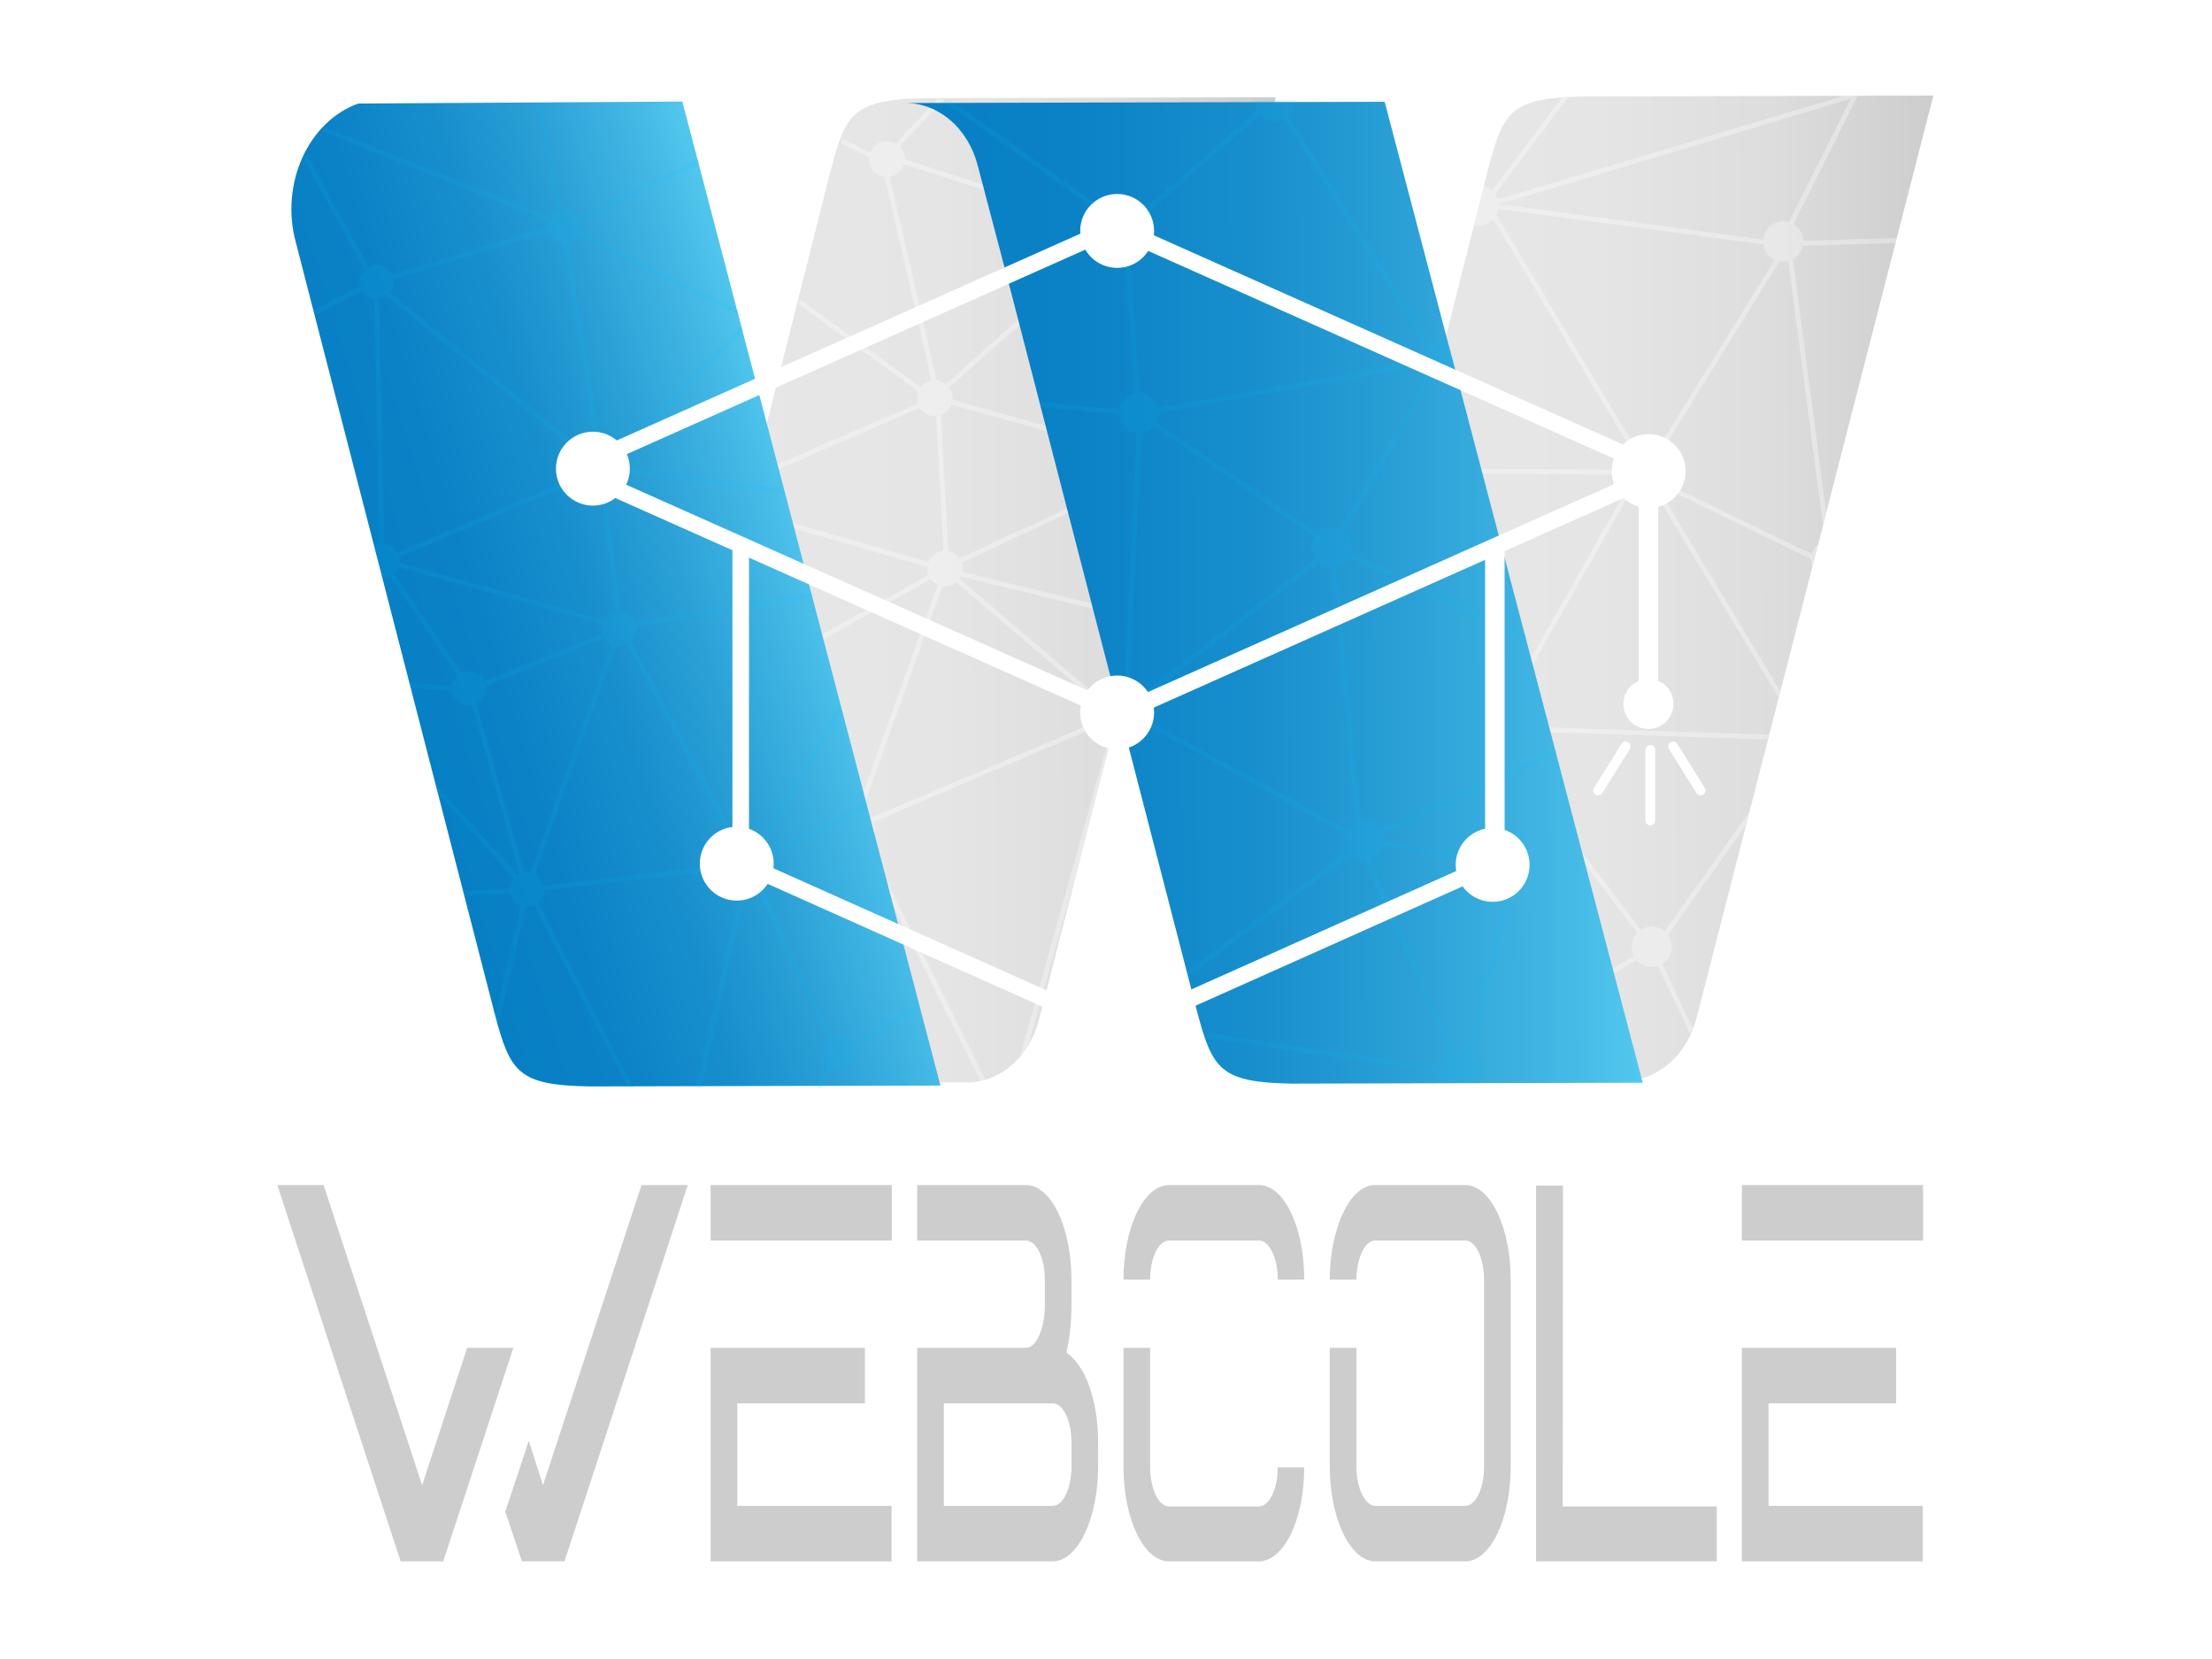 <?xml version="1.0" encoding="UTF-8"?>
<svg id="Calque_2" data-name="Calque 2" xmlns="http://www.w3.org/2000/svg" xmlns:xlink="http://www.w3.org/1999/xlink" viewBox="0 0 2267.72 1700.79">
  <defs>
    <style>
      .cls-1 {
        filter: url(#drop-shadow-3);
      }

      .cls-1, .cls-2, .cls-3 {
        opacity: .33;
      }

      .cls-1, .cls-3 {
        fill: #00c3ff;
      }

      .cls-4, .cls-2 {
        fill: #fff;
      }

      .cls-5 {
        fill: url(#Dégradé_sans_nom_35-2);
      }

      .cls-6 {
        fill: url(#Dégradé_sans_nom_15-2);
        filter: url(#drop-shadow-2);
      }

      .cls-7 {
        fill: url(#Dégradé_sans_nom_15);
        filter: url(#drop-shadow-1);
      }

      .cls-8 {
        filter: url(#drop-shadow-5);
      }

      .cls-3 {
        filter: url(#drop-shadow-4);
      }

      .cls-9 {
        fill: #cdcdcd;
      }

      .cls-10 {
        fill: url(#Dégradé_sans_nom_35);
      }
    </style>
    <linearGradient id="Dégradé_sans_nom_35" data-name="Dégradé sans nom 35" x1="646.17" y1="604.74" x2="1309.25" y2="604.74" gradientTransform="translate(-1.57 2.93) rotate(-.15)" gradientUnits="userSpaceOnUse">
      <stop offset="0" stop-color="#e8e8e8"/>
      <stop offset=".48" stop-color="#e5e5e5"/>
      <stop offset=".75" stop-color="#ddd"/>
      <stop offset=".97" stop-color="#cfcfcf"/>
      <stop offset="1" stop-color="#cdcdcd"/>
    </linearGradient>
    <linearGradient id="Dégradé_sans_nom_35-2" data-name="Dégradé sans nom 35" x1="1320.3" y1="604.74" x2="1983.39" y2="604.74" xlink:href="#Dégradé_sans_nom_35"/>
    <linearGradient id="Dégradé_sans_nom_15" data-name="Dégradé sans nom 15" x1="917.78" y1="605.39" x2="1671.46" y2="605.39" gradientTransform="translate(-1.57 2.93) rotate(-.15)" gradientUnits="userSpaceOnUse">
      <stop offset="0" stop-color="#077fc4"/>
      <stop offset=".23" stop-color="#0b82c6"/>
      <stop offset=".46" stop-color="#178ecc"/>
      <stop offset=".69" stop-color="#2ba1d7"/>
      <stop offset=".92" stop-color="#47bce7"/>
      <stop offset="1" stop-color="#53c8ee"/>
    </linearGradient>
    <filter id="drop-shadow-1" filterUnits="userSpaceOnUse">
      <feOffset dx="11.34" dy="2.83"/>
      <feGaussianBlur result="blur" stdDeviation="17.01"/>
      <feFlood flood-color="#000" flood-opacity=".33"/>
      <feComposite in2="blur" operator="in"/>
      <feComposite in="SourceGraphic"/>
    </filter>
    <linearGradient id="Dégradé_sans_nom_15-2" data-name="Dégradé sans nom 15" x1="609.08" y1="145.49" x2="1068.88" y2="145.49" gradientTransform="translate(-236.81 729.06) rotate(-17.13)" xlink:href="#Dégradé_sans_nom_15"/>
    <filter id="drop-shadow-2" filterUnits="userSpaceOnUse">
      <feOffset dx="11.34" dy="2.83"/>
      <feGaussianBlur result="blur-2" stdDeviation="17.01"/>
      <feFlood flood-color="#000" flood-opacity=".33"/>
      <feComposite in2="blur-2" operator="in"/>
      <feComposite in="SourceGraphic"/>
    </filter>
    <filter id="drop-shadow-3" filterUnits="userSpaceOnUse">
      <feOffset dx="11.34" dy="2.83"/>
      <feGaussianBlur result="blur-3" stdDeviation="17.01"/>
      <feFlood flood-color="#000" flood-opacity=".33"/>
      <feComposite in2="blur-3" operator="in"/>
      <feComposite in="SourceGraphic"/>
    </filter>
    <filter id="drop-shadow-4" filterUnits="userSpaceOnUse">
      <feOffset dx="11.34" dy="2.83"/>
      <feGaussianBlur result="blur-4" stdDeviation="17.01"/>
      <feFlood flood-color="#000" flood-opacity=".33"/>
      <feComposite in2="blur-4" operator="in"/>
      <feComposite in="SourceGraphic"/>
    </filter>
    <filter id="drop-shadow-5" filterUnits="userSpaceOnUse">
      <feOffset dx="2.83" dy="2.83"/>
      <feGaussianBlur result="blur-5" stdDeviation="8.5"/>
      <feFlood flood-color="#000" flood-opacity=".33"/>
      <feComposite in2="blur-5" operator="in"/>
      <feComposite in="SourceGraphic"/>
    </filter>
  </defs>
  <path class="cls-10" d="M1307.94,99.67l-359.26,.93c-73.59,1.64-81.63,14.67-97.11,74.22l-200.26,793.61c-15.47,59.55,13.78,123.03,65.01,141.07l274.68,.26c34.17,.03,64.28-26.03,74.05-64.08L1307.94,99.67Z"/>
  <path class="cls-5" d="M1982.08,97.93l-359.26,.93c-73.59,1.64-81.63,14.67-97.11,74.22l-200.26,793.61c-15.47,59.55,13.78,123.03,65.01,141.07l274.68,.26c34.17,.03,64.28-26.03,74.05-64.08L1982.08,97.93Z"/>
  <path class="cls-2" d="M1857.37,567.95l-164.69-79.81-2.34-3.9,134.03-216.41c1.23,.23,2.5,.36,3.81,.36,1.78,0,3.51-.25,5.16-.67l35.42,270.7,3.34-13.01-33.96-259.57c5.15-2.84,8.96-7.81,10.24-13.72l94.61-2.82,1.29-5.04-95.45,2.84c-.21-7.31-4.21-13.66-10.12-17.16l65.25-130.49,.77-.23-.24-.82,.18-.37-13.51,.03-355.74,106.72c-.61-1.97-1.51-3.81-2.65-5.47l75.48-100.04c-2.26,.12-4.45,.25-6.57,.41l-72.3,95.81c-2.38-2.11-5.25-3.68-8.42-4.53l-10.11,40.07c1.55,.37,3.15,.59,4.81,.59,6.04,0,11.45-2.6,15.23-6.72l153.61,256.97h-1.68s-3.12-1.77-3.12-1.77l-.98,1.74-230.81-1.37-1.26,4.99,229.25,1.36-138.12,244.16c-3.54-2.84-8.03-4.55-12.92-4.55-11.42,0-20.68,9.26-20.68,20.68s9.26,20.68,20.68,20.68c3.1,0,6.03-.7,8.67-1.92l144.89,190.64c-3.54,3.71-5.72,8.72-5.72,14.26,0,3.41,.84,6.61,2.3,9.44l-192.02,116.33,2.59,4.28,192.24-116.47c3.79,4.34,9.35,7.1,15.57,7.1,2.2,0,4.32-.35,6.31-.99l33.27,70.31c.93-2.01,1.8-4.08,2.6-6.19l-31.34-66.23c5.89-3.64,9.83-10.15,9.83-17.58,0-4.55-1.49-8.74-3.98-12.16l79.61-112.26,3.48-13.55-86.57,122.07c-3.59-2.99-8.19-4.79-13.22-4.79-4.09,0-7.88,1.2-11.09,3.25l-144.48-190.11c4.13-3.32,6.95-8.19,7.59-13.73l266.91,8.77,1.27-4.96-268.22-8.81c-.46-3.64-1.86-6.97-3.96-9.76l139.49-246.57,8.28,4.01,134.16,223.18,1.75-6.8-127.67-212.39,159.16,77.13c0,.24-.04,.47-.04,.7,0,2.5,.46,4.88,1.27,7.09l5.82-22.66c-2.91,2.55-5.11,5.89-6.24,9.7Zm40.01-466.73l-63.25,126.5c-1.89-.57-3.88-.88-5.96-.88-10.76,0-19.59,8.21-20.58,18.71l-270.28-36.31,360.06-108.02Zm-209.16,376.94l-154.19-257.94c.97-1.88,1.66-3.94,2.01-6.1l271.7,36.5c1.05,6.96,5.55,12.77,11.71,15.64l-131.24,211.9Z"/>
  <path class="cls-2" d="M987.04,586.3c.21-1.1,.32-2.23,.32-3.39,0-2.18-.4-4.27-1.1-6.21l208.96-97.23-1.76-3.79,3.1,.87,1.34-4.82-221.35-61.81c.05-.55,.08-1.1,.08-1.66,0-4.1-1.36-7.88-3.64-10.94l175.34-155.7-2.38-2.69,1.49-4.63-219.84-70.92c0-.08,.01-.16,.01-.24,0-5.11-2.09-9.73-5.46-13.06l46.1-48.08h-6.93l-43.21,45.06c-2.64-1.46-5.67-2.3-8.9-2.3-7.66,0-14.22,4.69-16.98,11.35l-28.59-13.56c-.6,1.51-1.18,3.08-1.76,4.7l29.08,13.79c-.08,.69-.13,1.39-.13,2.1,0,9.43,7.1,17.19,16.24,18.25l47.98,208.77c-4.54,.79-8.5,3.24-11.24,6.71l-123.72-90.19-1.33,5.22,122.5,89.3c-.9,2.17-1.41,4.55-1.41,7.05,0,1.93,.3,3.78,.85,5.53l-166.29,71.98-1.56,6.12,170-73.58c3.28,5.02,8.94,8.34,15.38,8.34,.52,0,1.03-.04,1.54-.08l7.39,138.04c-7.02,.68-12.88,5.31-15.34,11.65l-186.8-53.72-1.24,4.85,186.87,53.74c-.06,.59-.09,1.18-.09,1.78,0,2.31,.45,4.52,1.23,6.56l-237.8,133.11-1.71,6.69,241.91-135.42c1.83,2.47,4.27,4.46,7.09,5.76l-83.52,233.05c-9.78,.42-17.59,8.46-17.59,18.34s8.23,18.38,18.38,18.38c2.54,0,4.96-.51,7.16-1.45l120.18,241.58c1.66-.39,3.29-.85,4.91-1.36l-120.79-242.81c4.22-3.37,6.92-8.54,6.92-14.36,0-2.89-.69-5.61-1.87-8.05l234.16-99.98c2.42,3.03,5.77,5.26,9.63,6.28l-93.62,335.79c3.06-3.54,5.88-7.39,8.4-11.51l61.14-219.29,36.21-139.55c-2.27-1-4.77-1.56-7.4-1.56-5.12,0-9.74,2.09-13.08,5.47l-146.56-125.08c.55-.78,1.03-1.6,1.46-2.46l185.83,45.58,1.26-4.84-185.5-45.5Zm-74.84-405.01c7-1.14,12.67-6.2,14.65-12.88l217.43,70.14-174.78,155.2c-2.64-2.05-5.84-3.41-9.34-3.77l-47.96-208.7Zm215.34,541.31c-1.46,2.64-2.3,5.67-2.3,8.9,0,2.53,.51,4.94,1.44,7.13l-234.41,100.09c-2.44-2.71-5.66-4.69-9.32-5.58l83.18-232.1c.93,.15,1.89,.24,2.86,.24,4.4,0,8.43-1.55,11.59-4.12l146.97,125.43Zm-143.59-150.34c-2.74-3.84-6.91-6.58-11.74-7.43l-7.47-139.37c4.91-1.86,8.81-5.74,10.68-10.65l216.82,60.54-208.3,96.92Z"/>
  <path class="cls-7" d="M916.48,102.79c34.16-.21,64.41,25.61,74.38,63.5l34.83,132.41,190.32,735.91c15.78,59.28,23.89,72.23,97.49,73.49l359.26-.93L1408.2,101.52l-491.72,1.27Z"/>
  <path class="cls-6" d="M952.79,1110.05l-359.26,.93c-73.6-1.26-81.71-14.25-97.49-73.72L291.69,244.69c-15.78-59.47,13.14-123.1,64.28-141.4l332.25-2.02,264.56,1008.78Z"/>
  <path class="cls-1" d="M840.91,1092.79c2.19,.98,4.61,1.53,7.16,1.53,9.73,0,17.62-7.89,17.62-17.62,0-2.03-.36-3.98-1-5.8l66.27-39.63-1.31-5.04-67.27,40.23c-3.2-4.46-8.41-7.37-14.31-7.37-2.45,0-4.78,.5-6.9,1.4l-75.93-163.07c4.82-3.14,8.02-8.57,8.02-14.76,0-1.51-.21-2.97-.57-4.37l104.87-52.8-1.29-4.95-105.5,53.12c-.81-1.35-1.78-2.58-2.9-3.67l83.91-143.84-1.78-6.87-86.2,147.77c-2.44-1.28-5.21-2.01-8.15-2.01-2.56,0-4.98,.56-7.17,1.54l-112.96-212.18c3.38-3.21,5.49-7.73,5.49-12.76,0-.74-.06-1.46-.15-2.18l180.89-29.02-1.26-4.86-180.95,29.03c-2.59-5.94-8.36-10.16-15.17-10.54l-14.97-129.18c6.75-1.52,12.03-6.9,13.39-13.71l171.09,22.26,.04-.27-1.28-4.93-169.58-22.06c-.27-3.13-1.36-6.02-3.05-8.46l130.59-131.46-1.46-5.62-132.53,133.41c-2.9-2.35-6.57-3.79-10.56-3.91l-35.37-214.45c4.03-.93,7.52-3.23,9.97-6.39l165.93,81.43-1.66-6.38-161.8-79.4c.78-1.99,1.22-4.14,1.22-6.4,0-1.41-.18-2.78-.5-4.1l122.37-59.27-1.28-4.94-122.94,59.54c-3.04-5.29-8.73-8.86-15.27-8.86-.81,0-1.61,.07-2.4,.18l-20.3-107.28-5.09,.02,20.55,108.64c-3.3,1.49-6.06,3.97-7.9,7.06l-229.49-91.8c-1.24,1.28-2.45,2.59-3.63,3.93l231.2,92.48c-.36,1.4-.57,2.87-.57,4.38,0,.49,.03,.97,.07,1.46l-158.57,48.66c-2.84-5.93-8.87-10.03-15.88-10.03-3.02,0-5.86,.76-8.34,2.1l-63.6-115.8c-.93,1.82-1.81,3.68-2.65,5.55l62.2,113.25c-3.22,3.19-5.22,7.62-5.22,12.51,0,1.7,.25,3.33,.7,4.88l-46.9,23.79,1.27,4.96,47.69-24.2c2.72,4.28,7.23,7.29,12.49,8l5.33,251.12c-1.83,.28-3.56,.85-5.17,1.65l8.51,33.35c2.54-.1,4.93-.74,7.08-1.8l69.72,101.48c-3.25,2.75-5.47,6.64-6.07,11.06l-43.37-3.48,1.31,5.12,42.1,3.38c1.27,8.48,8.57,14.98,17.4,14.98,1.14,0,2.26-.12,3.34-.33l48.79,173.14c-.76,.36-1.49,.77-2.19,1.23l-84.47-94.54,2.68,10.5,78.08,87.38c-2.31,2.76-3.77,6.24-4.03,10.06l-48.48,2.77,1.26,4.94,47.57-2.72c1.29,5.94,5.59,10.75,11.21,12.79l-26.96,114.66c.94,3.55,1.85,6.92,2.75,10.14l29.1-123.78c.36,.02,.72,.06,1.09,.06,2.62,0,5.09-.59,7.33-1.61l96.29,187.54h5.62l-97.69-190.26c3.55-3.09,5.84-7.58,6.03-12.61l192.31-21.99c1.64,5.27,5.7,9.47,10.87,11.33l-46.99,213.54h5.12l46.77-212.54c.35,.02,.7,.05,1.06,.05,1.76,0,3.46-.27,5.07-.75l76.16,163.57c-3.92,3.23-6.42,8.12-6.42,13.6s2.41,10.18,6.2,13.41l-11.33,22.65h5.59l9.99-19.97Zm-221.52-468.29c-4.71,1.1-8.68,4.07-11.09,8.1l-210.43-58.87c.04-.51,.08-1.02,.08-1.53,0-1.33-.16-2.63-.44-3.88l192.97-81.46c2.91,4.78,8.03,8.06,13.94,8.43l14.97,129.21Zm-227.06-338.26c0-.96-.1-1.89-.25-2.81l158.21-48.55c2.43,6.28,8.35,10.81,15.38,11.22l35.4,214.6c-2.71,.71-5.16,2.03-7.19,3.83l-205.21-167.57c2.29-2.97,3.66-6.68,3.66-10.72Zm-9.65,268.51l-5.33-251.12c2.86-.43,5.49-1.54,7.72-3.17l205.57,167.87c-1.72,2.72-2.73,5.94-2.73,9.39,0,1.57,.23,3.08,.61,4.53l-192.79,81.38c-2.65-4.75-7.43-8.14-13.05-8.89Zm86.5,130.55c-2.54,0-4.94,.55-7.12,1.51l-69.84-101.65c1.96-1.8,3.52-4.04,4.5-6.56l209.62,58.64c-.36,1.41-.58,2.88-.58,4.4,0,1.74,.26,3.41,.73,4.99l-121.33,48.93c-2.79-6.05-8.89-10.26-15.99-10.26Zm63.1,206.63c-1.09-.21-2.21-.33-3.36-.33-.97,0-1.92,.1-2.85,.25l-48.83-173.28c5.67-2.93,9.55-8.83,9.55-15.65,0-.86-.08-1.71-.2-2.54l122-49.2c1.72,2.66,4.14,4.82,7,6.24l-83.31,234.51Zm205.75-9.26c0,.1,.01,.19,.01,.29l-192.05,21.96c-1.24-4.94-4.56-9.05-8.99-11.34l83.34-234.59c.99,.17,2,.28,3.05,.28,2.89,0,5.61-.71,8.01-1.94l112.83,211.94c-3.79,3.23-6.2,8.03-6.2,13.41Z"/>
  <path class="cls-3" d="M1403.38,847.79c-3.68-5.74-10.09-9.55-17.41-9.55-.77,0-1.53,.05-2.27,.13l-24.92-259.65c5.62-1.39,10.33-5.06,13.08-10l182.34,84.98-1.65-6.29-178.81-83.34c.47-1.73,.74-3.54,.74-5.41,0-6.75-3.24-12.72-8.24-16.49l89.67-153.9c2.09,.71,4.32,1.11,6.66,1.11,8.42,0,15.66-5.04,18.88-12.27l-6.58-25.01c-3.44-2.56-7.69-4.09-12.3-4.09-2.74,0-5.35,.55-7.75,1.52l-145.45-233.53c4.23-3.79,6.9-9.27,6.9-15.39,0-.18-.02-.35-.03-.53l-41.31,.11c0,.14-.02,.28-.02,.42,0,3.58,.91,6.94,2.51,9.87l-133.78,117.73-178.9-127.22-8.6,.02,183.64,130.59-1.33,1.17,3.1,3.52-.88,.06,11.13,164.22c-8.05,1.74-14.35,8.16-15.91,16.27l-80.81-7.35,1.33,5.14,79.15,7.2c.51,10.14,8.3,18.34,18.26,19.48l-12.3,265.21c-3.24,.14-6.28,1.04-8.97,2.49l13.12,50.73v-12.19c5.92-.94,10.99-4.38,14.11-9.21l206.85,113.31c-.85,2.26-1.33,4.7-1.33,7.25,0,4.26,1.29,8.22,3.5,11.51l-162.85,122.39,1.35,5.24,164.79-123.85c3.67,3.34,8.54,5.39,13.89,5.39,.57,0,1.13-.04,1.69-.09l87.94,199.5c-5.15,2.3-9.17,6.64-11.06,11.99l-241.57-34.96c.6,1.83,1.2,3.61,1.81,5.31l238.67,34.54c-.06,.66-.1,1.32-.1,1.99,0,2.89,.6,5.65,1.67,8.15l38.06-.1c1.05-2.47,1.62-5.19,1.62-8.05,0-6.55-3.06-12.38-7.81-16.17l48.54-196.93-4.85-1.2-48.16,195.41c-2.57-1.14-5.4-1.79-8.39-1.79-1.23,0-2.43,.13-3.6,.33l-87.75-199.08c6.41-2.19,11.39-7.44,13.22-14.01l130.57,22.2,.84-4.93-130.66-22.21c0-.2,.03-.4,.03-.6,0-2.32-.4-4.54-1.1-6.62l179.33-82.01-1.29-4.91-180.21,82.41Zm-41.46-308.15c-2.49-1.07-5.24-1.66-8.12-1.66-5.47,0-10.42,2.14-14.12,5.6l-165.08-113.41c1.44-2.82,2.27-6,2.27-9.38,0-.17-.02-.34-.03-.51l265.49-47.31c1.15,5.5,4.49,10.18,9.06,13.13l-89.47,153.55Zm-216.27-303.62l-3.6,.24,1.91-1.68,.81,.58,2.46-3.45,133.12-117.14c3.78,4.13,9.2,6.73,15.24,6.73,3.5,0,6.79-.88,9.68-2.41l145.18,233.08c-4.99,3.62-8.29,9.4-8.52,15.98l-265.81,47.37c-2.35-8.58-10.07-14.92-19.33-15.19l-11.13-164.11Zm10.19,475.46c-2.63-2.26-5.82-3.87-9.35-4.58l12.32-265.62c5.17-.66,9.74-3.22,12.98-6.97l164.65,113.12c-2.1,3.24-3.33,7.09-3.33,11.23,0,4.38,1.37,8.43,3.69,11.77l-180.96,141.05Zm213.08,135.74l-206.97-113.37c.72-2.1,1.12-4.34,1.12-6.68,0-4.47-1.44-8.6-3.85-11.99l180.92-141.01c3.64,3.21,8.41,5.17,13.65,5.17,0,0,.01,0,.02,0l24.97,260.2c-4.03,1.49-7.47,4.19-9.87,7.68Z"/>
  <g class="cls-8">
    <circle class="cls-4" cx="752.49" cy="882.59" r="37.88"/>
    <circle class="cls-4" cx="1527.41" cy="883.84" r="37.88"/>
    <circle class="cls-4" cx="1139.33" cy="1044.18" r="37.88"/>
    <circle class="cls-4" cx="1687.11" cy="718.86" r="25.67"/>
    <circle class="cls-4" cx="1142.45" cy="727.6" r="37.88"/>
    <circle class="cls-4" cx="1142.45" cy="233.91" r="37.88"/>
    <circle class="cls-4" cx="1687.4" cy="480.13" r="37.88"/>
    <circle class="cls-4" cx="605.01" cy="477.63" r="37.88"/>
    <rect class="cls-4" x="568.11" y="341.96" width="605.37" height="17" transform="translate(-67.24 385.06) rotate(-24.04)"/>
    <rect class="cls-4" x="1410.66" y="51.63" width="17" height="605.37" transform="translate(517.58 1506.15) rotate(-65.97)"/>
    <rect class="cls-4" x="1121.01" y="596.22" width="605.37" height="17" transform="translate(-122.86 632.3) rotate(-24.04)"/>
    <rect class="cls-4" x="857.77" y="302.03" width="17" height="605.37" transform="translate(-38.83 1149.6) rotate(-65.97)"/>
    <rect class="cls-4" x="936.51" y="753.13" width="17" height="425.6" transform="translate(-322.46 1434.54) rotate(-65.92)"/>
    <rect class="cls-4" x="748.04" y="555.51" width="17" height="333.71"/>
    <rect class="cls-4" x="1128.42" y="957.43" width="425.6" height="17" transform="translate(-277.41 631.36) rotate(-24.08)"/>
    <rect class="cls-4" x="1519.68" y="555.51" width="20" height="333.71"/>
    <rect class="cls-4" x="1677.17" y="483.02" width="20" height="221.23"/>
    <path class="cls-4" d="M1689.04,843.32c-2.76,0-5-2.24-5-5v-72.46c0-2.76,2.24-5,5-5s5,2.24,5,5v72.46c0,2.76-2.24,5-5,5Z"/>
    <path class="cls-4" d="M1740.65,812.6c-1.67,0-3.3-.83-4.25-2.35l-28.22-45.2c-1.46-2.34-.75-5.43,1.59-6.89,2.34-1.46,5.43-.75,6.89,1.59l28.22,45.2c1.46,2.34,.75,5.43-1.59,6.89-.82,.51-1.74,.76-2.64,.76Z"/>
    <path class="cls-4" d="M1635.55,812.6c-.9,0-1.82-.25-2.64-.76-2.34-1.46-3.06-4.55-1.59-6.89l28.22-45.2c1.46-2.34,4.55-3.06,6.89-1.59,2.34,1.46,3.06,4.55,1.59,6.89l-28.22,45.2c-.95,1.52-2.58,2.35-4.25,2.35Z"/>
  </g>
  <g>
    <path class="cls-9" d="M410.73,1600.67l-126.4-385.77h47.4l101.04,307.75,46.15-140.87h47.4l-71.93,218.89h-43.66Zm124.32,0l-17.05-50.93,24.12-72.6,14.55,45.51,101.04-307.75h47.4l-126.4,385.77h-43.66Z"/>
    <path class="cls-9" d="M728.53,1271.79v-56.89h185.74v56.89h-185.74Zm0,328.88v-218.89h158.17v56.89h-130.85v105.11h158.17v56.89h-185.48Z"/>
    <path class="cls-9" d="M940.29,1600.67v-218.89h111.6c10.67,0,19.25-20.59,19.25-42.8v-27.09c0-22.21-8.58-40.09-19.25-40.09h-111.6v-56.89h111.6c25.75,0,46.57,43.35,46.57,96.98v27.09c0,15.71-1.82,33.59-5.2,47.68,9.1,5.96,17.69,18.42,23.41,34.13,5.98,16.8,9.1,36.84,9.1,57.97v24.92c0,53.1-20.81,96.98-46.57,96.98h-138.92Zm158.17-96.98v-24.92c0-22.21-8.58-40.09-19.25-40.09h-111.6v105.11h111.6c10.67,0,19.25-17.88,19.25-40.09Z"/>
    <path class="cls-9" d="M1309.95,1311.88c0-22.21-8.58-40.09-19.25-40.09h-92.09c-11.19,0-19.51,17.88-19.51,40.09h-27.31c0-53.64,20.81-96.98,46.83-96.98h92.09c25.49,0,46.31,42.8,46.31,95.9v1.08h-27.05Zm-111.6,288.79c-25.75,0-46.57-43.35-46.57-96.98v-121.91h27.31v121.91c0,22.21,8.58,40.64,19.25,40.64h92.35c10.67,0,19.25-17.88,19.25-40.09h27.05v1.08c0,53.1-21.07,95.36-46.31,95.36h-92.35Z"/>
    <path class="cls-9" d="M1408.28,1600.67c-25.23-2.17-45-45.51-45-96.98v-121.91h27.31v121.91c0,21.13,8.32,39.01,18.47,40.09h93.13c10.67,0,19.25-17.88,19.25-40.09v-191.8c0-22.21-8.58-40.09-19.25-40.09h-93.39c-9.89,1.08-18.21,18.96-18.21,40.09h-27.31c0-51.47,19.77-95.36,45-96.98h93.91c25.75,0,46.57,43.35,46.57,96.98v191.8c0,53.64-20.81,96.98-46.57,96.98h-93.91Z"/>
    <path class="cls-9" d="M1574.77,1600.67v-385.23h27.58l-.26,328.88h157.91v56.35h-185.22Z"/>
    <path class="cls-9" d="M1785.74,1271.79v-56.89h185.74v56.89h-185.74Zm0,328.88v-218.89h158.17v56.89h-130.85v105.11h158.17v56.89h-185.48Z"/>
  </g>
</svg>